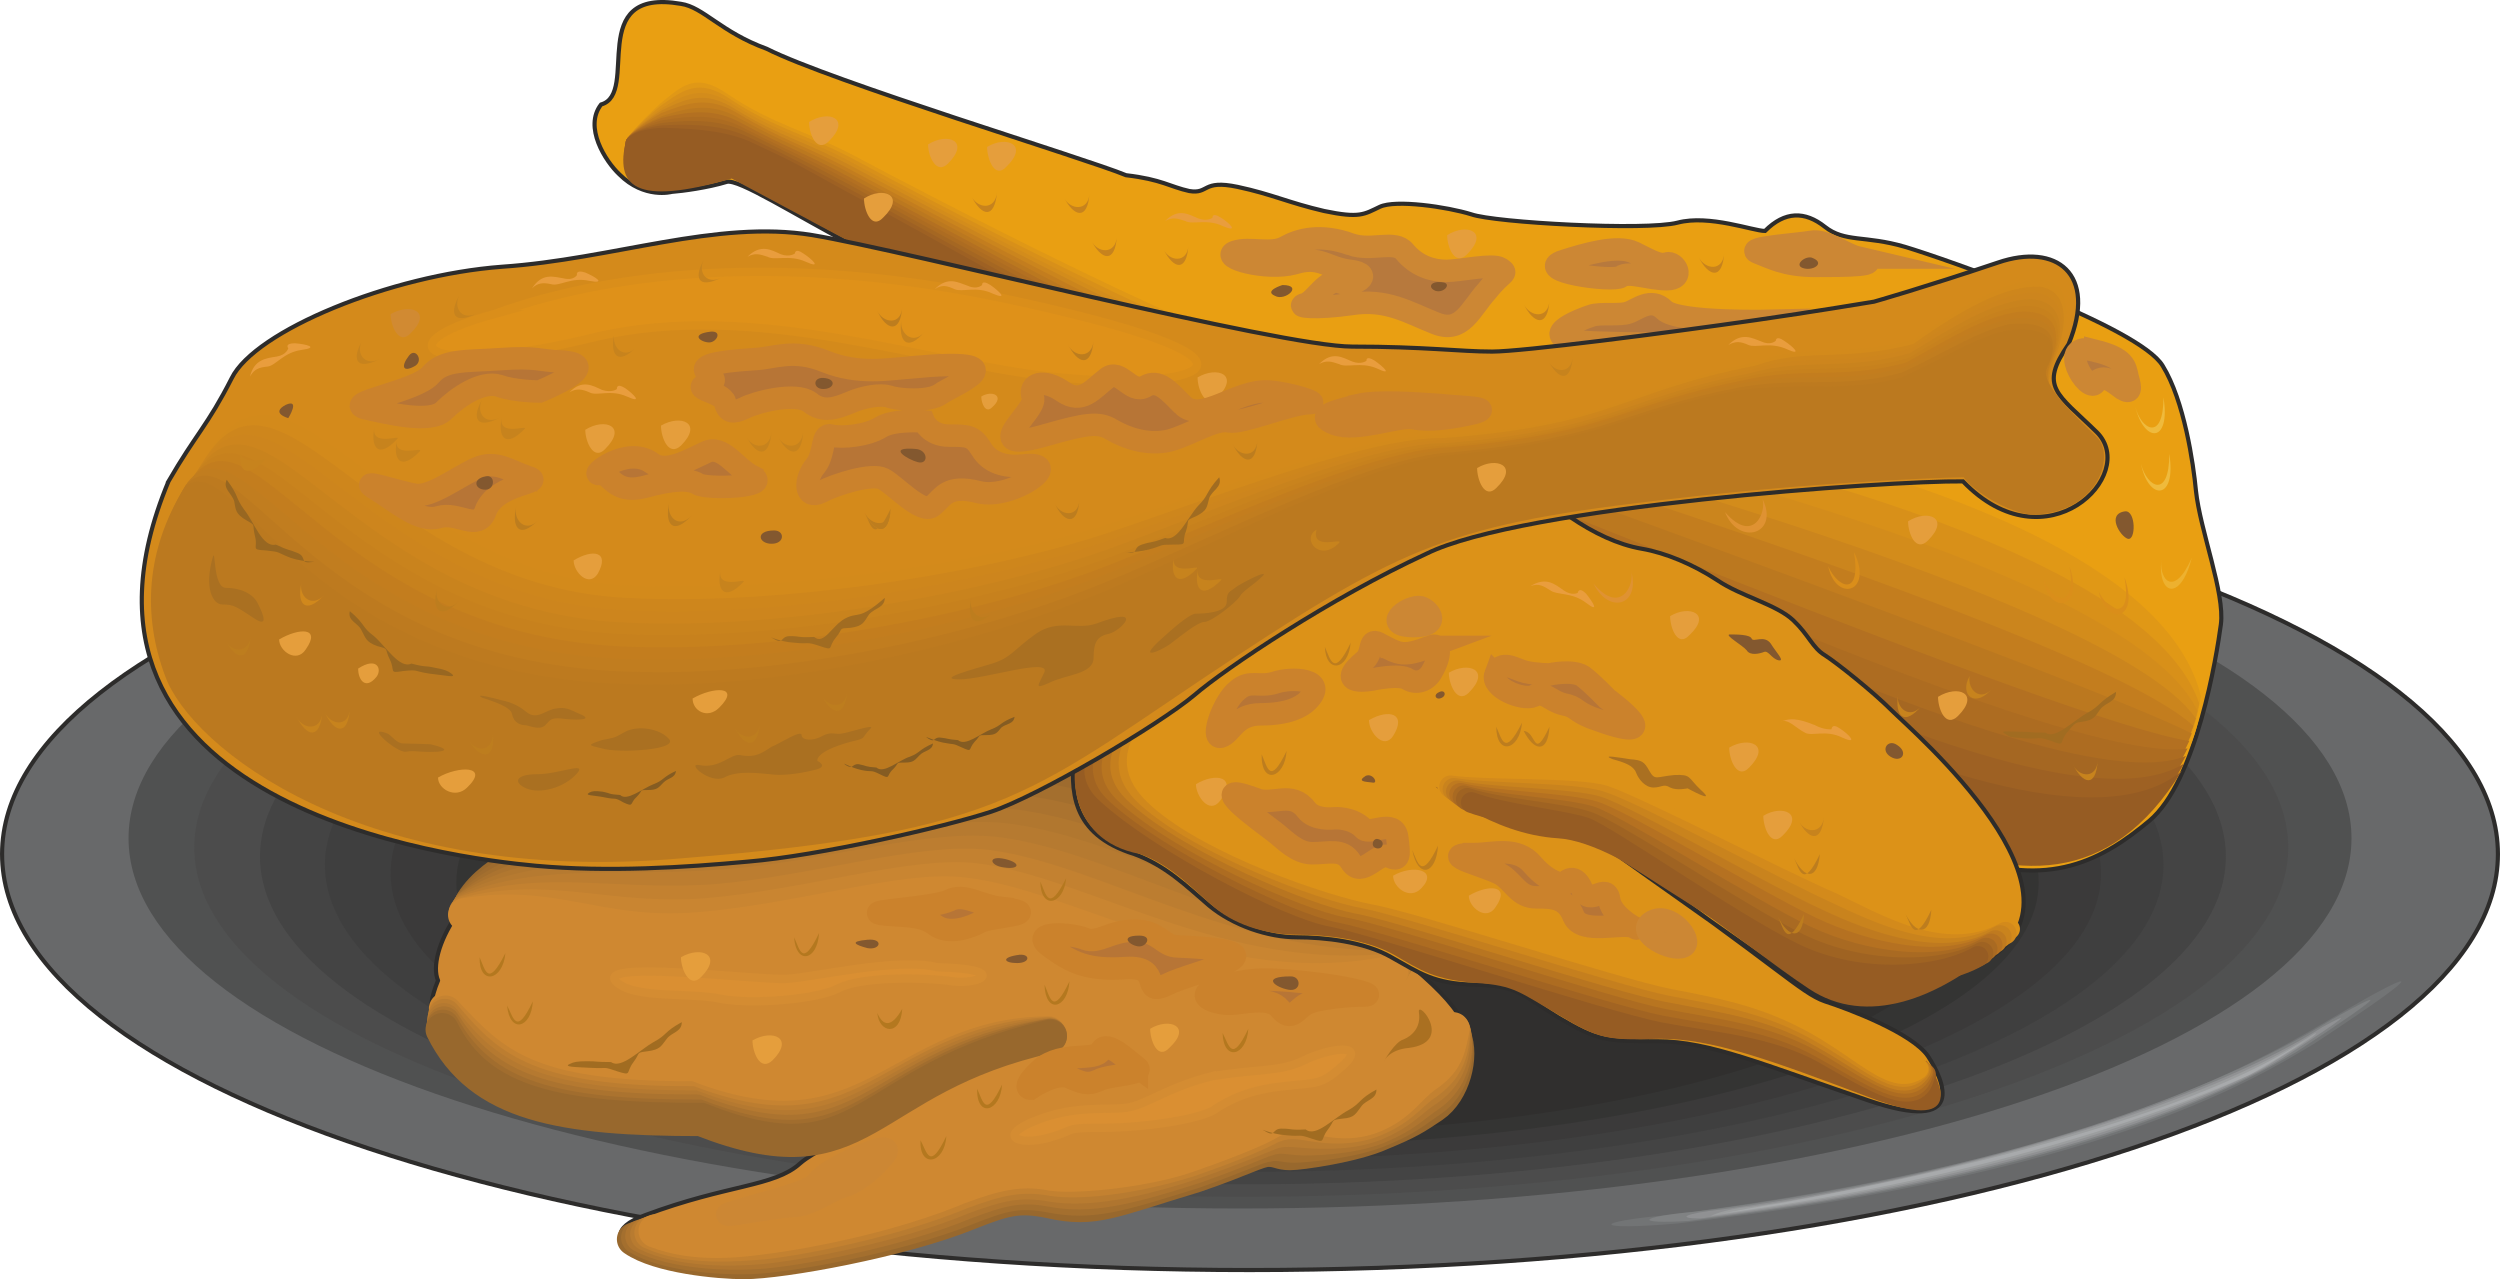 <svg xmlns="http://www.w3.org/2000/svg" width="288.48" height="147.61" viewBox="0 0 216.36 110.708"><path d="M297.638 476.24c59.616 0 108-16.127 108-36 0-19.8-48.384-35.927-108-35.927s-108 16.128-108 35.928c0 19.872 48.384 36 108 36z" style="fill:#68696a;stroke:#2d2c2b;stroke-width:.36;stroke-miterlimit:10.433" transform="translate(-189.458 -366.325)"/><path d="M200.582 438.873c0-17.712 43.056-31.968 96.192-31.968 53.064 0 96.192 14.256 96.192 31.968s-43.128 32.04-96.192 32.04c-53.136 0-96.192-14.328-96.192-32.04z" style="fill:#505151" transform="translate(-189.458 -366.325)"/><path d="M296.918 409.497c49.968 0 90.576 13.464 90.576 30.168s-40.608 30.24-90.576 30.24c-50.04 0-90.648-13.536-90.648-30.24s40.608-30.168 90.648-30.168z" style="fill:#4c4c4c" transform="translate(-189.458 -366.325)"/><path d="M297.062 412.16c46.944 0 85.032 12.6 85.032 28.297 0 15.624-38.088 28.368-85.032 28.368-47.016 0-85.104-12.744-85.104-28.368 0-15.696 38.088-28.296 85.104-28.296z" style="fill:#444" transform="translate(-189.458 -366.325)"/><path d="M297.206 414.753c43.848 0 79.488 11.808 79.488 26.424 0 14.688-35.64 26.568-79.488 26.568-43.92 0-79.632-11.88-79.632-26.568 0-14.616 35.712-26.424 79.632-26.424z" style="fill:#3f3f3f" transform="translate(-189.458 -366.325)"/><path d="M297.278 417.345c40.824 0 74.016 10.944 74.016 24.552 0 13.68-33.192 24.768-74.016 24.768-40.896 0-74.016-11.088-74.016-24.768 0-13.608 33.12-24.552 74.016-24.552z" style="fill:#3b3a3a" transform="translate(-189.458 -366.325)"/><path d="M297.422 419.937c37.8 0 68.472 10.152 68.472 22.752s-30.672 22.824-68.472 22.824-68.472-10.224-68.472-22.824c0-12.6 30.672-22.752 68.472-22.752z" style="fill:#343433" transform="translate(-189.458 -366.325)"/><path d="M234.566 443.48c0-11.591 28.152-21.023 63-21.023 34.704 0 62.928 9.432 62.928 21.024s-28.224 20.952-62.928 20.952c-34.848 0-63-9.36-63-20.952z" style="fill:#302f2e" transform="translate(-189.458 -366.325)"/><path d="M241.478 375.369c3.384-.936-1.44-10.152 6.912-8.712 1.944.288 3.456 2.448 7.416 3.888 5.544 2.808 27.648 9.504 31.104 10.944 3.096.36 3.816 1.008 5.472 1.368 1.728.288 1.08-1.008 4.176-.36 3.024.648 4.392 1.368 7.488 2.088 3.096.648 3.456.288 4.824-.36 1.368-.648 5.832 0 7.92.648 2.016.72 15.12 1.44 17.856.72 2.736-.72 6.552.72 7.56.72 1.728-1.728 3.456-1.728 5.184-.36 1.728 1.368 3.456.72 6.912 1.728 3.384 1.008 20.304 6.912 22.32 10.296 1.872 3.024 2.664 8.496 2.88 10.8.36 3.456 2.52 8.856 2.16 11.592-.36 2.664-2.088 13.536-6.192 16.992-3.888 3.24-8.712 6.12-16.704 2.88-8.496-3.456-90.216-49.968-95.256-52.56-5.328-2.808-10.152-5.904-11.16-5.616-1.656.504-3.816.792-4.752.864 0 0-2.376.648-4.536-1.512-1.224-1.152-3.096-4.104-1.584-6.048z" style="fill:#e99f12;stroke:#2d2c2b;stroke-width:.36;stroke-miterlimit:10.433" transform="translate(-189.458 -366.325)"/><path d="M306.35 387.465c1.8.648 3.816-.432 4.68.648 1.008 1.224 2.376 1.656 3.6 1.656 1.152 0 4.032-.648 4.68-.216.72.504.216.216-1.152 1.944-1.44 1.584-2.16 3.744-4.464 2.808-2.376-.936-4.248-2.16-7.344-1.656-3.024.432-4.896.216-3.96 0 .936-.288 1.872-2.376 3.096-1.872 1.08.432 3.024-.72.864-1.008-2.088-.216-2.592-1.368-4.896-.648-2.376.648-6.552-.504-5.112-1.008 1.296-.432 3.168.288 4.392-.432 1.152-.648 3.024-1.152 5.616-.216zm18.432 1.44c1.8-.576 4.68-1.44 6.12-.72 1.44.72 2.16 1.152 2.808.936.72-.216 1.656 1.368 0 1.368-1.584 0-3.312-.72-3.96-.216-.72.504-7.776-.504-4.968-1.368zm18.144 5.184s-8.28.216-9.432-.936c-1.152-1.152-2.376 0-3.096.216-.648.288-2.52 0-3.24.288-.72.216-5.688 2.088.216 2.304 5.904.216 12.528.216 15.552-1.872z" style="fill:#b7793d;stroke:#cc8734;stroke-width:1.944;stroke-miterlimit:10.433" transform="translate(-189.458 -366.325)"/><path d="M246.59 375.08c1.728-1.655 2.736-3.095 5.688-1.007 3.816 2.664 7.416 3.384 11.448 5.544 4.032 2.16 33.84 17.784 40.176 17.784 7.56.576 71.856 4.104 76.248 28.512-1.08 13.536-14.544 14.256-23.904 11.952-8.928-2.664-79.272-42.624-88.56-48.528-9.72-6.84-12.456-9.216-14.688-8.712-4.464 1.584-9.144 2.232-9.288-2.232.648-1.008 2.88-3.312 2.88-3.312z" style="fill:#e99f12" transform="translate(-189.458 -366.325)"/><path d="M379.934 426.56c-2.088 14.113-16.2 12.817-26.568 9.793-10.944-3.888-76.392-41.04-85.68-46.944-8.784-6.192-12.672-9.072-14.76-8.64-4.824 1.656-9.216 2.016-9.288-2.304.648-1.08 2.952-3.168 2.952-3.168 1.872-1.512 3.024-2.808 5.904-.792 3.816 2.592 7.056 3.24 11.088 5.4 4.032 2.16 33.912 17.928 39.96 18.072 7.776 1.008 71.136 7.488 76.392 28.584z" style="fill:#e09816" transform="translate(-189.458 -366.325)"/><path d="M379.79 427.209c-3.168 14.76-17.856 11.304-29.304 7.56-12.888-4.968-73.512-39.456-82.8-45.288-7.848-5.544-12.96-9-14.76-8.64-5.184 1.728-9.288 1.944-9.288-2.376.648-1.08 2.952-2.952 2.952-2.952 1.944-1.368 3.312-2.52 6.12-.576 3.816 2.52 6.768 3.096 10.8 5.256 3.96 2.16 33.984 18.072 39.744 18.36 7.92 1.44 70.416 10.8 76.536 28.656z" style="fill:#d89019" transform="translate(-189.458 -366.325)"/><path d="M379.646 427.857c-4.176 15.336-19.584 9.792-32.04 5.4-14.832-6.048-70.632-37.872-79.92-43.776-6.84-4.824-13.104-8.856-14.76-8.496-5.544 1.8-9.36 1.728-9.288-2.52.648-1.08 3.024-2.736 3.024-2.736 2.016-1.224 3.528-2.16 6.264-.36 3.888 2.448 6.48 2.952 10.44 5.112 4.032 2.16 34.2 18.288 39.6 18.648 8.136 1.8 69.696 14.184 76.68 28.728z" style="fill:#d38c1b" transform="translate(-189.458 -366.325)"/><path d="M379.502 428.505c-5.256 15.912-21.312 8.352-34.704 3.24-16.848-7.2-67.824-36.36-77.112-42.192-5.904-4.248-13.32-8.784-14.76-8.496-5.904 1.872-9.504 1.584-9.288-2.592.648-1.08 3.096-2.592 3.096-2.592 2.088-1.008 3.744-1.8 6.408-.072 3.888 2.376 6.12 2.808 10.152 4.968 4.032 2.16 34.272 18.36 39.312 18.936 8.352 2.232 69.048 17.496 76.896 28.8z" style="fill:#cb851d" transform="translate(-189.458 -366.325)"/><path d="M379.286 429.153c-6.264 16.56-22.968 6.84-37.368 1.08-18.864-8.424-64.944-34.776-74.232-40.68-4.968-3.528-13.608-8.64-14.832-8.352-6.264 1.872-9.576 1.44-9.216-2.736.648-1.08 3.096-2.376 3.096-2.376 2.232-.864 4.032-1.512 6.624.072 3.96 2.376 5.76 2.736 9.792 4.896 4.032 2.16 34.416 18.504 39.168 19.224 8.568 2.664 68.256 20.808 76.968 28.872z" style="fill:#c37d1e" transform="translate(-189.458 -366.325)"/><path d="M379.142 429.8c-7.344 17.137-24.696 5.4-40.104-1.151-20.808-9.36-62.064-33.192-71.352-39.096-4.032-2.88-13.752-8.496-14.832-8.28-6.624 2.016-9.648 1.296-9.216-2.808.648-1.08 3.096-2.088 3.096-2.088 2.376-.792 4.32-1.224 6.768.216 4.032 2.232 5.544 2.592 9.576 4.752 4.032 2.16 34.488 18.72 38.88 19.512 8.784 3.024 67.608 24.12 77.184 28.944z" style="fill:#bb781f" transform="translate(-189.458 -366.325)"/><path d="M378.926 430.449c-8.28 17.712-26.352 3.888-42.768-3.312-22.752-10.584-59.184-31.608-68.472-37.512-3.096-2.232-14.04-8.424-14.832-8.28-7.056 2.16-9.792 1.224-9.216-2.88.648-1.08 3.096-1.944 3.096-1.944 2.448-.576 4.608-.864 6.984.504 4.032 2.16 5.184 2.448 9.216 4.608 4.032 2.16 34.632 18.864 38.736 19.8 8.928 3.456 66.888 27.504 77.256 29.016z" style="fill:#b37021" transform="translate(-189.458 -366.325)"/><path d="M378.782 431.097c-9.36 18.36-28.08 2.448-45.504-5.472-24.768-11.664-56.304-30.096-65.592-36-2.16-1.584-14.256-8.28-14.904-8.136-7.344 2.16-9.792 1.008-9.144-3.024.648-1.08 3.096-1.728 3.096-1.728 2.592-.432 4.824-.576 7.2.72 4.104 2.088 4.896 2.304 8.928 4.464 4.032 2.16 34.704 18.936 38.448 20.088 9.144 3.888 66.168 30.816 77.472 29.088z" style="fill:#ad6c21" transform="translate(-189.458 -366.325)"/><path d="M378.638 431.745c-10.44 18.936-29.736.936-48.24-7.632-26.712-12.888-53.424-28.584-62.712-34.416-1.152-.936-14.4-8.208-14.832-8.136-7.776 2.232-9.936.864-9.216-3.096.648-1.08 3.168-1.512 3.168-1.512 2.664-.288 5.112-.288 7.344.864 4.176 2.088 4.608 2.232 8.64 4.392 3.96 2.16 34.776 19.08 38.304 20.376 9.288 4.248 65.376 34.2 77.544 29.16z" style="fill:#a56722" transform="translate(-189.458 -366.325)"/><path d="M378.494 432.393c-11.448 19.584-31.464-.504-50.904-9.864-28.728-13.968-50.616-26.928-59.904-32.832-.216-.216-14.688-8.064-14.904-7.992-8.064 2.304-10.008.72-9.144-3.24.648-1.08 3.168-1.296 3.168-1.296 2.808-.144 5.4 0 7.56 1.08 4.176 2.016 4.248 2.088 8.28 4.248 4.032 2.16 34.92 19.296 38.088 20.664 9.576 4.68 64.728 37.512 77.76 29.232z" style="fill:#9e6123" transform="translate(-189.458 -366.325)"/><path d="M246.878 377.385c2.88.072 5.616.288 7.704 1.296 4.176 1.944 3.96 1.944 7.92 4.104 4.104 2.16 35.064 19.44 37.944 20.952 9.72 5.04 63.936 40.896 77.832 29.304-12.456 20.232-33.12-2.016-53.568-12.024-30.6-15.048-47.736-25.344-57.024-31.32.792.504-14.904-7.92-14.904-7.92-8.496 2.448-10.08.648-9.144-3.312.72-1.08 3.24-1.08 3.24-1.08z" style="fill:#965c23" transform="translate(-189.458 -366.325)"/><path d="M333.782 471.489c37.872-4.824 51.984-13.824 58.248-17.496 5.904-3.456 8.856-4.68-2.304 2.664-5.616 3.384-18.792 11.304-55.08 15.552-7.488.648-7.488-.144-.864-.72z" style="fill:#727475" transform="translate(-189.458 -366.325)"/><path d="M227.366 451.185c-1.008-2.376 2.232-8.712 8.64-11.304 7.128-2.88 35.064-6.912 38.16-6.552 3.096.36 6.192-1.728 12.744 1.008 6.48 2.736 27.792 15.84 29.16 20.664 1.368 4.824-1.008 10.296-14.832 12.024-1.296.504-.792-1.008-2.736-.36-3.096 1.152-7.488 3.384-13.32 4.464-5.544 1.08-5.832-1.368-8.928 0-3.096 1.368-15.84 5.544-22.392 5.544s-14.616-2.952-8.568-5.184c7.128-2.664 11.16-2.448 13.392-4.464 1.224-1.08 4.248-2.376 3.456-2.088 1.728-.648 2.88-1.512 2.88-1.512-6.048 3.312-5.184 2.088-7.2 2.232-3.456.288-6.696-1.944-10.8-1.728-4.248.144-13.464-.72-16.848-4.104-3.456-3.456-4.104-5.544-2.808-8.64z" style="fill:#cf8831;stroke:#2d2c2b;stroke-width:.36;stroke-miterlimit:10.433" transform="translate(-189.458 -366.325)"/><path d="M230.318 444.345c3.456-5.544 18.72-8.28 27.288-8.928 8.64-.72 17.352-3.6 24.84-2.088 9 1.872 16.056 5.184 28.512 15.12" style="fill:none;stroke:#98682d;stroke-width:2.88;stroke-linecap:round;stroke-miterlimit:10.433" transform="translate(-189.458 -366.325)"/><path d="M230.246 444.489c3.888-5.04 17.928-7.128 26.568-7.848 8.568-.648 17.352-3.528 24.552-2.16 9 1.728 16.776 5.688 29.448 14.184" style="fill:none;stroke:#9e6b2e;stroke-width:2.88;stroke-linecap:round;stroke-miterlimit:10.433" transform="translate(-189.458 -366.325)"/><path d="M230.174 444.633c4.392-4.608 17.136-5.976 25.704-6.696 8.64-.72 17.496-3.6 24.408-2.304 9.072 1.656 17.424 6.192 30.456 13.32" style="fill:none;stroke:#a46f2e;stroke-width:2.88;stroke-linecap:round;stroke-miterlimit:10.433" transform="translate(-189.458 -366.325)"/><path d="M230.102 444.777c4.896-4.176 16.272-4.896 24.912-5.544 8.64-.72 17.496-3.6 24.192-2.448 9.072 1.584 18.144 6.768 31.32 12.312" style="fill:none;stroke:#ab732f;stroke-width:2.88;stroke-linecap:round;stroke-miterlimit:10.433" transform="translate(-189.458 -366.325)"/><path d="M230.03 444.849c5.4-3.6 15.48-3.672 24.12-4.392 8.568-.648 17.568-3.6 23.976-2.52 9.144 1.512 18.792 7.272 32.328 11.448" style="fill:none;stroke:#b1772f;stroke-width:2.88;stroke-linecap:round;stroke-miterlimit:10.433" transform="translate(-189.458 -366.325)"/><path d="M229.958 444.993c5.904-3.168 14.688-2.592 23.328-3.24 8.568-.72 17.64-3.6 23.76-2.664 9.216 1.368 19.44 7.776 33.336 10.512" style="fill:none;stroke:#b67a30;stroke-width:2.88;stroke-linecap:round;stroke-miterlimit:10.433" transform="translate(-189.458 -366.325)"/><path d="M229.886 445.137c6.408-2.736 13.896-1.44 22.536-2.16 8.568-.648 17.712-3.6 23.616-2.736 9.144 1.296 20.088 8.352 34.2 9.576" style="fill:none;stroke:#bc7d30;stroke-width:2.88;stroke-linecap:round;stroke-miterlimit:10.433" transform="translate(-189.458 -366.325)"/><path d="M229.742 445.28c6.912-2.303 13.176-.36 21.744-1.007 8.568-.72 17.784-3.672 23.472-2.952 9.216 1.224 20.664 8.928 35.136 8.712" style="fill:none;stroke:#c38130;stroke-width:2.88;stroke-linecap:round;stroke-miterlimit:10.433" transform="translate(-189.458 -366.325)"/><path d="M229.742 445.425c7.344-1.872 12.24.72 20.88.072 8.64-.72 17.856-3.672 23.256-3.024 9.216 1.152 21.384 9.432 36.144 7.776" style="fill:none;stroke:#c98531;stroke-width:2.88;stroke-linecap:round;stroke-miterlimit:10.433" transform="translate(-189.458 -366.325)"/><path d="M229.67 445.497c7.848-1.296 11.52 1.872 20.088 1.224 8.568-.648 17.928-3.672 23.04-3.024 9.288 1.008 22.032 9.864 37.08 6.768" style="fill:none;stroke:#cf8831;stroke-width:2.88;stroke-linecap:round;stroke-miterlimit:10.433" transform="translate(-189.458 -366.325)"/><path d="M313.982 411.08c4.176-.36 9.288-1.367 11.376 0 2.016 1.369 4.104 2.377 6.192 2.737 2.088.36 4.464 1.368 6.552 2.736 2.016 1.368 5.112 2.088 6.552 3.456 1.368 1.296 1.656 2.376 2.736 3.024 1.008.648 4.104 3.096 5.832 4.824 1.728 1.728 18.432 16.056 7.92 21.672-9.72 5.184-13.968 3.168-15.192 2.376-2.088-1.296-16.128-11.304-16.128-11.304 13.392 9.288 15.48 11.664 17.568 12.384 2.016.648 7.56 2.736 8.928 4.752 1.368 2.088 3.456 6.768-5.184 3.816-9.072-3.096-13.752-5.112-18.216-5.112s-5.112 0-8.64-2.088c-3.384-2.088-3.384-2.664-7.2-2.808-3.528-.072-4.752-1.008-7.2-2.376-2.376-1.368-5.832-1.728-8.208-1.728-2.448 0-5.472-1.008-7.56-2.736-2.016-1.728-3.744-3.456-6.48-4.464-5.544-1.728-5.544-5.544-5.184-8.928.36-3.456 25.416-21.96 31.536-20.232z" style="fill:#dc9218;stroke:#2d2c2b;stroke-width:.36;stroke-miterlimit:10.433" transform="translate(-189.458 -366.325)"/><path d="M362.438 448.233c-5.184 4.536-11.448 6.984-16.416 3.672-5.688-3.744-15.912-12.672-21.744-13.032-5.832-.36-10.584-4.464-10.584-4.464 6.912 2.736 8.208 2.376 11.304 2.736 2.592.288 9.072 5.256 13.824 7.92 6.048 3.384 12.024 8.064 23.616 3.168z" style="fill:#965c23" transform="translate(-189.458 -366.325)"/><path d="M283.094 430.88c-1.08 1.44-1.512 8.137 5.04 9.36 2.736 1.009 4.392 2.88 6.408 4.609 2.088 1.728 4.896 2.376 7.272 2.376 2.448 0 5.832.36 8.28 1.728 2.376 1.368 3.456 2.16 7.2 2.448 3.24.216 3.672.792 7.128 2.808 3.456 2.088 4.248 2.16 8.712 2.016 4.464 0 9.288 1.728 18.216 5.112 8.136 3.096 6.192-1.224 4.824-3.24.36 5.112-4.32 1.224-6.336.504-2.088-.72-4.68-3.456-7.776-3.456s-14.472-2.736-23.4-6.192c-8.928-3.456-18.576-3.096-22.968-7.92-8.568-3.744-12.96-7.776-8.928-11.304 13.32-11.664 20.448-19.872-3.672 1.152z" style="fill:#965c23" transform="translate(-189.458 -366.325)"/><path d="M298.214 418.425c-9.144 8.28-17.64 13.032-13.896 16.416 4.608 4.248 15.912 10.512 19.656 11.232 3.816.648 24.768 7.56 29.304 8.424 4.392.864 9.792 1.008 14.112 3.456 4.248 2.376 8.568 4.968 8.712 1.368" style="fill:none;stroke:#965c23;stroke-width:1.8;stroke-linecap:round;stroke-miterlimit:10.433" transform="translate(-189.458 -366.325)"/><path d="M298.358 418.425c-9.216 8.64-17.064 13.032-13.104 16.56 4.536 4.176 15.696 10.008 19.512 10.656 3.744.72 24.192 7.416 28.656 8.28 4.464.864 9.504 1.152 13.824 3.528 4.32 2.448 8.28 5.04 8.784 1.8" style="fill:none;stroke:#a26422;stroke-width:1.8;stroke-linecap:round;stroke-miterlimit:10.433" transform="translate(-189.458 -366.325)"/><path d="M298.43 418.353c-9.216 9-16.416 13.032-12.312 16.704 4.608 4.176 15.552 9.504 19.296 10.224 3.816.72 23.688 7.2 28.152 8.064 4.464.864 9.216 1.224 13.536 3.672 4.32 2.376 7.992 5.04 8.784 2.16" style="fill:none;stroke:#ad6c21;stroke-width:1.8;stroke-linecap:round;stroke-miterlimit:10.433" transform="translate(-189.458 -366.325)"/><path d="M298.502 418.28c-9.144 9.433-15.696 13.105-11.52 16.849 4.608 4.176 15.408 9.072 19.152 9.72 3.816.648 23.184 7.056 27.648 7.92 4.464.864 8.928 1.296 13.248 3.672 4.32 2.448 7.632 5.184 8.784 2.592" style="fill:none;stroke:#b87520;stroke-width:1.8;stroke-linecap:round;stroke-miterlimit:10.433" transform="translate(-189.458 -366.325)"/><path d="M298.646 418.28c-9.144 9.793-15.12 13.105-10.728 16.92 4.608 4.177 15.192 8.569 18.936 9.289 3.816.648 22.608 6.912 27.144 7.704 4.392.864 8.64 1.368 12.888 3.816 4.32 2.376 7.344 5.256 8.784 2.952" style="fill:none;stroke:#c57f1e;stroke-width:1.8;stroke-linecap:round;stroke-miterlimit:10.433" transform="translate(-189.458 -366.325)"/><path d="M298.718 418.209c-9.144 10.152-14.4 13.104-9.936 17.136 4.608 4.104 15.048 8.064 18.792 8.712 3.816.72 22.104 6.696 26.496 7.56 4.536.864 8.424 1.512 12.672 3.888 4.32 2.376 7.056 5.256 8.784 3.384" style="fill:none;stroke:#d0881c;stroke-width:1.8;stroke-linecap:round;stroke-miterlimit:10.433" transform="translate(-189.458 -366.325)"/><path d="M298.79 418.137c-9.072 10.512-13.752 13.104-9.072 17.28 4.608 4.104 14.832 7.56 18.576 8.28 3.816.648 21.528 6.48 25.992 7.344 4.536.864 8.136 1.584 12.384 3.96 4.32 2.448 6.768 5.328 8.784 3.816" style="fill:none;stroke:#dc9218;stroke-width:1.8;stroke-linecap:round;stroke-miterlimit:10.433" transform="translate(-189.458 -366.325)"/><path d="M314.702 434.193c3.096.36 11.664-.072 13.896.648 3.096 1.008 15.84 7.272 19.8 8.928 3.24 1.44 9.288 6.12 14.976 2.952" style="fill:none;stroke:#dc9218;stroke-width:1.8;stroke-linecap:round;stroke-miterlimit:10.433" transform="translate(-189.458 -366.325)"/><path d="M314.99 434.409c3.024.432 11.088.144 13.32.864 2.952 1.008 15.408 7.416 19.584 9.216 3.6 1.656 9.792 5.544 15.12 2.592" style="fill:none;stroke:#d38a1b;stroke-width:1.944;stroke-linecap:round;stroke-miterlimit:10.433" transform="translate(-189.458 -366.325)"/><path d="M315.278 434.625c2.952.504 10.512.36 12.744 1.152 2.808.864 14.904 7.416 19.296 9.432 3.96 1.872 10.296 4.968 15.264 2.16" style="fill:none;stroke:#c9831d;stroke-width:1.944;stroke-linecap:round;stroke-miterlimit:10.433" transform="translate(-189.458 -366.325)"/><path d="M315.566 434.84c2.952.649 9.936.649 12.168 1.369 2.664.864 14.4 7.632 19.008 9.72 4.392 2.088 10.872 4.392 15.408 1.872" style="fill:none;stroke:#bf7a1f;stroke-width:1.944;stroke-linecap:round;stroke-miterlimit:10.433" transform="translate(-189.458 -366.325)"/><path d="M315.854 435.057c2.952.72 9.432.864 11.592 1.584 2.52.792 13.968 7.704 18.792 10.008 4.752 2.232 11.376 3.744 15.552 1.44" style="fill:none;stroke:#b57121;stroke-width:1.944;stroke-linecap:round;stroke-miterlimit:10.433" transform="translate(-189.458 -366.325)"/><path d="M316.142 435.273c2.808.864 8.856 1.08 11.016 1.8 2.304.792 13.464 7.848 18.504 10.296 5.184 2.448 11.88 3.24 15.696 1.08" style="fill:none;stroke:#a96a22;stroke-width:1.944;stroke-linecap:round;stroke-miterlimit:10.433" transform="translate(-189.458 -366.325)"/><path d="M316.43 435.489c2.808.936 8.352 1.296 10.368 2.016 2.304.72 13.104 7.992 18.36 10.584 5.544 2.664 12.384 2.592 15.84.72" style="fill:none;stroke:#9f6322;stroke-width:1.944;stroke-linecap:round;stroke-miterlimit:10.433" transform="translate(-189.458 -366.325)"/><path d="M316.79 435.777c2.736 1.008 7.704 1.512 9.792 2.16 2.016.72 12.528 8.136 18.072 10.872 5.904 2.88 12.888 2.088 15.984.288" style="fill:none;stroke:#965c23;stroke-width:1.8;stroke-linecap:round;stroke-miterlimit:10.433" transform="translate(-189.458 -366.325)"/><path d="M204.038 407.985c2.376-4.104 3.384-4.824 5.472-8.928 2.016-4.104 13.752-8.928 23.4-9.648 9.576-.648 18.576-4.104 26.856-2.736 8.208 1.368 40.464 9.648 46.728 9.648 6.192 0 9.36.432 12.096.432 2.592 0 14.904-1.584 22.896-2.736 4.536-.648 10.152-1.584 10.152-1.584s4.32-1.224 10.728-3.384c5.04-1.728 8.64.936 6.12 7.056-2.592 3.744-1.008 4.248 2.448 7.632 3.672 3.672-4.392 11.736-11.592 4.248-6.408-.072-38.16 2.16-46.44 6.264-8.28 3.816-17.424 9.936-20.088 12.24-3.096 2.592-13.464 8.712-17.568 10.08-4.176 1.368-14.976 3.816-21.024 4.32-5.472.504-12.168.936-18.432.36-7.056-.648-43.488-5.112-31.752-33.264z" style="fill:#d48a1b;stroke:#2d2c2b;stroke-width:.36;stroke-miterlimit:10.433" transform="translate(-189.458 -366.325)"/><path d="M228.014 453.633c4.464 3.96 6.408 7.344 20.88 7.344 15.84 5.832 18.936-5.976 31.32-5.328" style="fill:none;stroke:#cf8831;stroke-width:2.88;stroke-linecap:round;stroke-miterlimit:10.433" transform="translate(-189.458 -366.325)"/><path d="M228.014 453.92c4.176 4.465 7.056 7.417 21.096 7.417 15.624 5.904 18.072-5.544 31.104-5.616" style="fill:none;stroke:#c68331;stroke-width:2.88;stroke-linecap:round;stroke-miterlimit:10.433" transform="translate(-189.458 -366.325)"/><path d="M227.942 454.209c4.032 4.896 7.704 7.56 21.312 7.56 15.408 5.76 17.208-5.184 30.96-5.976" style="fill:none;stroke:#bc7d30;stroke-width:2.88;stroke-linecap:round;stroke-miterlimit:10.433" transform="translate(-189.458 -366.325)"/><path d="M227.87 454.569c3.888 5.256 8.424 7.56 21.6 7.56 15.192 5.76 16.344-4.752 30.816-6.264" style="fill:none;stroke:#b57930;stroke-width:2.88;stroke-linecap:round;stroke-miterlimit:10.433" transform="translate(-189.458 -366.325)"/><path d="M227.87 454.857c3.6 5.76 9 7.632 21.816 7.632 14.976 5.76 15.48-4.32 30.6-6.552" style="fill:none;stroke:#ab732f;stroke-width:2.88;stroke-linecap:round;stroke-miterlimit:10.433" transform="translate(-189.458 -366.325)"/><path d="M227.798 455.145c3.456 6.192 9.648 7.776 22.104 7.776 14.76 5.688 14.616-3.96 30.456-6.984" style="fill:none;stroke:#a16d2e;stroke-width:2.88;stroke-linecap:round;stroke-miterlimit:10.433" transform="translate(-189.458 -366.325)"/><path d="M227.726 455.433c3.24 6.552 10.296 7.776 22.392 7.776 14.472 5.688 13.752-3.528 30.24-7.2m-36.072 17.568c2.16 1.512 7.344 2.016 9.576 2.016 3.24 0 13.608-1.872 19.44-4.248 3.096-1.224 4.32-1.584 7.056-1.008 3.816.864 5.328-.072 12.528-2.232 4.032-1.368 5.472-2.232 6.336-2.232.864 0 1.008.288 1.872.288.864 0 5.544-.648 7.92-1.728 2.448-1.008 2.952-1.368 4.464-2.376 1.8-1.224 2.592-4.32 1.872-6.048" style="fill:none;stroke:#98682d;stroke-width:2.88;stroke-linecap:round;stroke-miterlimit:10.433" transform="translate(-189.458 -366.325)"/><path d="M244.646 473.433c2.448 1.512 7.344 1.8 9.648 1.728 3.312-.072 13.032-1.872 18.864-4.248 3.096-1.224 4.464-1.584 7.2-1.08 3.6.72 5.976-.072 12.456-2.088 3.888-1.368 5.544-2.232 6.336-2.304 1.008-.216 1.368.072 2.304.072.864 0 5.04-.36 7.416-1.368 2.448-1.008 2.952-1.584 4.464-2.592 1.872-1.224 2.448-3.888 2.016-5.688" style="fill:none;stroke:#a46f2e;stroke-width:2.88;stroke-linecap:round;stroke-miterlimit:10.433" transform="translate(-189.458 -366.325)"/><path d="M245.006 473.289c2.736 1.44 7.416 1.584 9.792 1.44 3.24-.144 12.384-1.872 18.216-4.32 3.096-1.152 4.68-1.584 7.416-1.08 3.312.648 6.624-.144 12.24-1.944 3.96-1.368 5.688-2.232 6.48-2.448 1.08-.36 1.656-.144 2.664-.072.864.072 4.536 0 6.984-1.008 2.376-1.008 2.952-1.8 4.464-2.808 1.8-1.296 2.376-3.456 2.088-5.256" style="fill:none;stroke:#af752f;stroke-width:2.88;stroke-linecap:round;stroke-miterlimit:10.433" transform="translate(-189.458 -366.325)"/><path d="M245.438 473.145c2.952 1.44 7.344 1.368 9.792 1.152 3.24-.288 11.736-1.872 17.568-4.32 3.096-1.152 4.896-1.584 7.704-1.08 3.024.504 7.2-.288 12.024-1.872 3.96-1.368 5.832-2.232 6.624-2.52 1.152-.504 1.944-.36 3.024-.288.864.072 4.032.36 6.408-.648 2.448-1.08 2.952-2.016 4.536-3.024 1.8-1.296 2.232-3.096 2.16-4.896" style="fill:none;stroke:#b87b30;stroke-width:2.88;stroke-linecap:round;stroke-miterlimit:10.433" transform="translate(-189.458 -366.325)"/><path d="M245.798 473c3.168 1.44 7.344 1.08 9.864.865 3.24-.36 11.088-1.872 16.992-4.32 3.096-1.152 5.112-1.656 7.848-1.152 2.808.432 7.848-.36 11.88-1.656 3.96-1.368 5.976-2.304 6.696-2.664 1.296-.72 2.304-.648 3.384-.504.864.144 3.6.72 6.048-.36 2.376-1.008 2.952-2.16 4.464-3.168 1.8-1.296 2.16-2.664 2.304-4.536" style="fill:none;stroke:#c38130;stroke-width:2.88;stroke-linecap:round;stroke-miterlimit:10.433" transform="translate(-189.458 -366.325)"/><path d="M246.158 472.857c3.456 1.368 7.344.864 9.936.504 3.24-.432 10.512-1.8 16.344-4.248 3.096-1.152 5.328-1.728 8.136-1.152 2.52.288 8.424-.432 11.664-1.584 3.96-1.368 6.048-2.304 6.84-2.736 1.368-.864 2.592-.864 3.744-.72.864.144 3.096 1.008 5.544 0 2.376-1.008 2.952-2.376 4.464-3.456 1.8-1.224 2.016-2.232 2.376-4.104" style="fill:none;stroke:#cf8831;stroke-width:2.88;stroke-linecap:round;stroke-miterlimit:10.433" transform="translate(-189.458 -366.325)"/><path d="M367.406 397.185c-1.008 2.376-1.224 3.312 1.512 6.048 2.736 2.808-.864 7.848-4.464 7.128-3.744-1.08-3.528-3.384-4.896-4.104 0 0-12.168-1.008-24.912 0-12.744 1.08-27.504 6.552-39.816 15.696-12.384 9.36-31.32 15.192-46.152 16.56-27.864 2.376-41.976-10.008-43.992-14.472-2.088-4.392-.72-11.952 2.016-17.136 7.632-16.128 16.344 7.704 36.504 8.928 13.392.864 31.392-1.584 41.976-4.824 8.352-2.448 22.68-7.488 28.8-7.2 15.192-1.008 15.84-4.104 27.936-6.552 4.104-1.656 6.84-.288 13.392-2.016 4.464-3.384 8.496-5.544 11.592-5.184 2.448.72 1.584 4.752.504 7.128z" style="fill:#d48a1b" transform="translate(-189.458 -366.325)"/><path d="M243.422 416.985c13.392.72 31.176-1.872 41.832-5.256 8.352-2.592 22.608-7.992 28.944-7.704 14.976-1.008 15.624-4.032 27.432-6.408 4.32-1.656 7.2-.288 13.536-1.944 4.392-3.168 8.28-5.328 11.304-5.112 2.664.576 1.944 4.32.936 6.696-1.08 2.448-.792 3.528 1.8 6.12 2.664 2.664-1.512 6.408-4.608 7.056-1.8-.36-3.528-3.312-5.04-4.032 0 0-12.024-.864-24.768.216-13.248 1.08-27.144 6.192-39.744 15.48-13.032 9.576-30.024 15.12-46.368 16.632-27.792 2.448-41.976-9.936-44.064-14.616-2.088-4.464-.792-11.808 2.016-16.992 7.272-14.832 15.624 8.712 36.792 9.864z" style="fill:#d38a1b" transform="translate(-189.458 -366.325)"/><path d="M243.638 418.065c13.392.72 30.96-2.088 41.688-5.616 8.28-2.736 22.608-8.352 28.944-8.208 14.832-1.08 15.552-4.032 27.072-6.264 4.464-1.584 7.488-.288 13.68-1.872 4.248-3.024 7.992-5.112 11.016-4.968 2.736.432 2.232 3.816 1.224 6.264-1.08 2.448-.36 3.744 2.088 6.12 2.592 2.448-1.584 6.408-4.68 6.912-1.872-.36-3.528-3.096-5.112-3.888 0 0-11.88-.648-24.624.36-13.824 1.152-26.784 5.904-39.744 15.336-13.608 9.864-28.656 15.12-46.512 16.704-27.864 2.448-42.12-9.864-44.208-14.688-2.016-4.608-.864-11.736 2.016-16.992 6.84-13.32 14.976 9.72 37.152 10.8z" style="fill:#ce861c" transform="translate(-189.458 -366.325)"/><path d="M243.782 419.145c13.464.648 30.816-2.304 41.616-6.048 8.28-2.808 22.536-8.784 29.016-8.64 14.616-1.152 15.408-3.96 26.784-6.192 4.536-1.44 7.704-.144 13.68-1.8 4.176-2.736 7.704-4.824 10.728-4.824 2.88.36 2.592 3.456 1.584 5.832-1.08 2.52.144 3.96 2.448 6.192 2.448 2.232-1.728 6.336-4.824 6.768-2.016-.36-3.528-2.952-5.184-3.744 0 0-11.88-.432-24.624.576-14.328 1.152-26.28 5.544-39.672 15.12-14.184 10.08-27.288 15.12-46.728 16.848-27.792 2.376-42.12-9.936-44.208-14.904-2.016-4.68-1.08-11.592 1.944-16.92 6.48-11.952 14.328 10.8 37.44 11.736z" style="fill:#cd851d" transform="translate(-189.458 -366.325)"/><path d="M243.998 420.225c13.464.576 30.672-2.52 41.472-6.408 8.208-2.952 22.536-9.216 29.088-9.144 14.472-1.152 15.264-3.888 26.352-6.048 4.752-1.368 8.064-.144 13.824-1.728 4.104-2.52 7.488-4.608 10.44-4.68 3.024.144 2.952 2.952 1.872 5.4-1.008 2.448.648 4.104 2.808 6.12 2.376 2.16-1.8 6.336-4.896 6.696-2.088-.36-3.528-2.736-5.328-3.672 0 0-11.736-.216-24.48.792-14.832 1.224-25.92 5.328-39.6 14.904-14.832 10.44-25.992 15.192-46.944 16.992-27.792 2.376-42.192-9.864-44.352-15.048-2.016-4.752-1.152-11.448 1.944-16.776 6.192-10.584 13.752 11.808 37.8 12.6z" style="fill:#c9831d" transform="translate(-189.458 -366.325)"/><path d="M244.214 421.233c13.464.504 30.456-2.664 41.328-6.696 8.208-3.096 22.464-9.648 29.16-9.648 14.328-1.224 15.192-3.816 25.992-5.976 4.896-1.224 8.28-.072 13.896-1.584 3.96-2.376 7.272-4.32 10.152-4.536 3.24 0 3.24 2.52 2.232 4.896-1.08 2.52 1.08 4.32 3.096 6.12 2.232 2.016-1.872 6.408-5.04 6.624-2.16-.36-3.456-2.592-5.328-3.528 0 0-11.664 0-24.48 1.008-15.336 1.224-25.416 4.968-39.456 14.688-15.408 10.656-24.696 15.192-47.16 17.064-27.864 2.448-42.336-9.792-44.424-15.192-2.016-4.752-1.296-11.304 1.872-16.704 5.832-9.144 13.104 12.888 38.16 13.464z" style="fill:#c7811d" transform="translate(-189.458 -366.325)"/><path d="M244.43 422.313c13.536.432 30.312-2.88 41.112-7.128 8.208-3.168 22.536-10.008 29.304-10.152 14.112-1.224 15.048-3.744 25.632-5.832 5.04-1.152 8.568 0 13.968-1.512 3.888-2.16 6.984-4.104 9.864-4.392 3.312-.144 3.6 2.088 2.592 4.464-1.08 2.52 1.512 4.536 3.384 6.192 2.16 1.8-1.944 6.264-5.112 6.408-2.232-.288-3.528-2.376-5.472-3.384 0 0-11.52.216-24.336 1.224-15.912 1.296-25.056 4.68-39.456 14.544-15.984 10.872-23.328 15.12-47.304 17.136-27.864 2.448-42.408-9.792-44.496-15.336-2.016-4.896-1.44-11.232 1.8-16.632 5.544-7.776 12.456 13.824 38.52 14.4z" style="fill:#c37d1e" transform="translate(-189.458 -366.325)"/><path d="M244.574 423.393c13.536.36 30.168-3.168 41.04-7.56 8.136-3.24 22.464-10.368 29.376-10.584 13.896-1.296 14.904-3.744 25.2-5.76 5.184-1.008 8.856.072 14.04-1.368 3.816-1.944 6.768-3.816 9.576-4.248 3.528-.288 4.032 1.584 2.952 4.032-1.08 2.52 2.016 4.608 3.744 6.12 2.016 1.728-2.088 6.336-5.256 6.336-2.304-.288-3.456-2.232-5.544-3.24 0 0-11.448.36-24.192 1.44-16.488 1.296-24.696 4.32-39.456 14.328-16.56 11.16-21.96 15.12-47.52 17.208-27.792 2.448-42.48-9.792-44.568-15.408-2.016-5.04-1.512-11.16 1.728-16.632 5.184-6.336 11.88 14.904 38.88 15.336z" style="fill:#c17d1f" transform="translate(-189.458 -366.325)"/><path d="M244.79 424.473c13.536.36 29.952-3.384 40.896-7.992 8.136-3.312 22.464-10.728 29.448-11.016 13.752-1.296 14.76-3.672 24.84-5.616 5.328-.936 9.144.144 14.112-1.296 3.744-1.728 6.552-3.6 9.288-4.176 3.672-.36 4.32 1.224 3.312 3.6-1.152 2.592 2.448 4.896 4.032 6.192 1.944 1.512-2.16 6.192-5.328 6.192-2.376-.288-3.456-2.016-5.616-3.096 0 0-11.376.576-24.192 1.584-16.92 1.368-24.192 4.104-39.312 14.184-17.208 11.448-20.664 15.12-47.736 17.352-27.864 2.376-42.552-9.792-44.712-15.624-1.944-5.112-1.584-11.016 1.728-16.488 4.824-5.04 11.232 15.84 39.24 16.2z" style="fill:#bd7a1f" transform="translate(-189.458 -366.325)"/><path d="M245.006 425.553c13.608.288 29.808-3.672 40.752-8.352 8.064-3.456 22.464-11.16 29.52-11.52 13.608-1.368 14.616-3.6 24.408-5.544 5.544-.792 9.504.216 14.328-1.152 3.6-1.584 6.192-3.384 9-4.032 3.744-.504 4.824.864 3.6 3.168-.792 1.368 3.024 4.752 4.392 6.12 1.512 1.656-.072 6.624-5.832 6.624-2.52-.36-5.328-2.448-5.76-3.24 0 0-10.224.216-23.328 1.656-20.16 2.232-24.192 3.672-39.6 13.824-17.856 11.736-19.368 15.192-47.952 17.496-27.864 2.448-42.624-9.72-44.784-15.768-1.944-5.184-1.728-10.872 1.728-16.416 4.464-3.6 10.512 16.92 39.528 17.136z" style="fill:#bb791f" transform="translate(-189.458 -366.325)"/><path d="M335.582 471.993c-4.752.288-4.392-.36.504-.792 29.88-3.816 47.376-11.808 55.152-16.632 4.248-2.376 5.688-2.952-2.952 2.736-4.464 2.664-18.504 10.584-52.704 14.688z" style="fill:#808283" transform="translate(-189.458 -366.325)"/><path d="M336.59 471.777c-2.088 0-1.368-.432 1.944-.792 21.744-2.88 42.696-9.864 51.912-15.768 2.52-1.368 2.592-1.224-3.528 2.736-3.312 2.016-18.216 9.864-50.328 13.824z" style="fill:#909193" transform="translate(-189.458 -366.325)"/><path d="M337.526 471.56c.576-.287 1.728-.647 3.384-.791 13.68-1.944 38.016-7.992 48.816-14.976.72-.288-.576.648-4.248 2.88-2.232 1.224-17.928 9.072-47.952 12.888z" style="fill:#9c9e9f" transform="translate(-189.458 -366.325)"/><path d="M388.934 456.369c-.936.72-3.672 2.376-4.752 2.952-1.152.504-17.712 8.28-45.648 12.024 3.24-.648 4.824-.864 4.824-.864 5.616-1.008 33.264-6.048 45.576-14.112z" style="fill:#a8aaac" transform="translate(-189.458 -366.325)"/><path d="M232.19 393.513c5.544-2.016 21.024-6.552 45.792-1.008 24.696 5.472 14.112 7.56 3.096 6.48-11.016-1.008-26.136-6.84-40.248-3.456-14.112 3.456-18.576.72-8.64-2.016z" style="fill:#df9119;stroke:#da8e1a;stroke-width:.72;stroke-miterlimit:10.433" transform="translate(-189.458 -366.325)"/><path d="M222.326 397.4c-1.44.72-2.16-.72-1.44-1.727-1.008 1.656-.72 2.808 1.44 1.728zm10.44 5.04c-1.512.793-2.16-.647-1.512-1.655-1.008 1.656-.648 2.808 1.512 1.656zm11.808-6.12c-1.08 1.225-2.232.073-1.944-1.151-.432 1.872.288 2.88 1.944 1.152zm-20.736 7.993c.432-.432-2.448.792-1.944-1.152-.432 1.872.288 2.952 1.944 1.152z" style="fill:#c7831d" transform="translate(-189.458 -366.325)"/><path d="M236.078 411.297c-1.08 1.224-2.232.072-1.944-1.152-.432 1.872.288 2.88 1.944 1.152zm13.248-.36c-1.152 1.224-2.232.072-1.944-1.152-.432 1.872.288 2.952 1.944 1.152z" style="fill:#bd7d1e" transform="translate(-189.458 -366.325)"/><path d="M256.238 403.665c-.144 1.656-1.728 1.512-2.232.36.864 1.728 2.016 2.088 2.232-.36z" style="fill:#c7831d" transform="translate(-189.458 -366.325)"/><path d="M266.534 410.36c-.072 1.657-1.656 1.513-2.232.36.864 1.729 2.088 2.089 2.232-.36zm16.344-.791c-.072 1.584-1.656 1.44-2.16.288.792 1.728 2.016 2.088 2.16-.288zm1.224-13.752c-.144 1.584-1.728 1.44-2.232.288.864 1.728 2.016 2.088 2.232-.288zm14.184 8.568c-.072 1.656-1.656 1.44-2.16.36.864 1.728 2.016 2.016 2.16-.36z" style="fill:#bd7d1e" transform="translate(-189.458 -366.325)"/><path d="M230.75 393.44c-1.44.72-2.16-.647-1.44-1.727-1.008 1.656-.72 2.808 1.44 1.728zm21.168-3.095c-1.44.72-2.16-.648-1.44-1.728-1.008 1.656-.72 2.808 1.44 1.728zm17.568 4.68c-1.008 1.224-2.232.144-2.016-1.08-.288 1.944.504 2.88 2.016 1.08zm-43.704 10.368c.432-.504-2.448.72-1.944-1.152-.432 1.872.288 2.88 1.944 1.152zm9.072-1.944c.432-.432-2.448.792-1.944-1.152-.432 1.872.288 2.88 1.944 1.152zm18.936 13.248c.432-.432-2.448.792-1.944-1.152-.432 1.872.288 2.88 1.944 1.152zm-41.472-10.512c.432-.432-2.448.792-1.944-1.152-.432 1.872.288 2.88 1.944 1.152zm82.8 10.368c.432-.432-2.448.792-1.944-1.152-.432 1.872.216 2.88 1.944 1.152z" style="fill:#c7831d" transform="translate(-189.458 -366.325)"/><path d="M293.03 415.545c.432-.432-2.448.792-1.944-1.152-.432 1.872.288 2.88 1.944 1.152z" style="fill:#c7831d" transform="translate(-189.458 -366.325)"/><path d="M267.542 392.865c-.072 1.656-1.656 1.44-2.16.36.792 1.728 2.016 2.016 2.16-.36zm-4.752 33.264c-.144 1.656-1.728 1.44-2.232.36.864 1.728 2.016 2.016 2.232-.36zm-7.56 2.736c-.144 1.656-1.728 1.44-2.232.36.864 1.728 2.016 2.088 2.232-.36zm-44.064-7.56c-.144 1.656-1.728 1.512-2.232.36.864 1.728 2.016 2.088 2.232-.36zm20.952 8.568c-.072 1.656-1.656 1.512-2.16.36.864 1.728 2.376 2.088 2.16-.36zm-2.952-11.52c-1.08 1.152-2.232 0-1.872-1.152-.504 1.872.216 2.88 1.872 1.152zm46.296.864c-1.08 1.224-2.232.072-1.944-1.152-.432 1.872.288 2.88 1.944 1.152z" style="fill:#bd7d1e" transform="translate(-189.458 -366.325)"/><path d="M258.974 403.665c-.144 1.656-1.728 1.512-2.232.36.864 1.728 2.088 2.088 2.232-.36zM217.358 428c-.144 1.657-1.728 1.44-2.232.36.864 1.729 2.016 2.017 2.232-.36zm2.376-.36c-.072 1.657-1.656 1.44-2.16.36.792 1.729 2.016 2.089 2.16-.36z" style="fill:#c7831d" transform="translate(-189.458 -366.325)"/><path d="M217.502 417.849c-1.152 1.152-2.232 0-1.944-1.152-.432 1.872.288 2.88 1.944 1.152z" style="fill:#d0881c" transform="translate(-189.458 -366.325)"/><path d="M225.062 423.753c1.368.36 1.08.144 2.016.36.864.144 1.152.288 1.44.504.576.432-.576.144-1.944 0-1.368-.216-.864-.36-2.232-.216-1.296.216-.648 0-1.152-1.008-.504-1.008 0-.864-1.08-1.152-1.008-.36-1.008-.72-1.368-1.368-.288-.648-1.224-.792-1.008-1.656 1.368 1.152 1.008 1.368 2.088 2.16 1.008.864 2.232 2.88 3.24 2.376zm-11.736-10.296c1.224.576 1.008.36 1.872.72.864.36.144.936 1.224.792.792-.072-.504.072-1.8-.36-1.296-.504-.792-.504-2.16-.648-1.368-.072-.648-.144-.936-1.224-.288-1.152.144-.864-.72-1.368-1.008-.576-.936-.936-1.08-1.656-.216-.72-1.008-1.08-.648-1.872 1.08 1.44.72 1.512 1.512 2.592.864 1.08 1.584 3.312 2.736 3.024z" style="fill:#986721" transform="translate(-189.458 -366.325)"/><path d="M259.91 421.449c-1.44.072-1.152-.072-2.088-.072-.864 0-.504.792-1.44.216-.648-.36.432.288 1.872.36 1.368.144.864-.144 2.16.288 1.296.432.648.144 1.368-.72.72-.864.144-.792 1.296-.864 1.08-.144 1.152-.504 1.584-1.152.504-.576 1.368-.576 1.368-1.44-2.304 2.016-2.232 1.152-3.456 1.8-1.152.648-1.8 2.304-2.664 1.584zm30.384-8.569c-1.368.505-1.152.289-2.016.577-.864.288-.216.864-1.296.648-.792-.072.504.144 1.872-.216s.792-.432 2.16-.432.648-.072 1.08-1.152c.36-1.08-.144-.864.864-1.296 1.008-.504.936-.792 1.152-1.584.288-.72 1.152-.936.864-1.8-1.224 1.368-.864 1.512-1.8 2.448-.936 1.008-1.8 3.168-2.88 2.808z" style="fill:#a16c21" transform="translate(-189.458 -366.325)"/><path d="M243.134 435.129c-1.08-.072-.792-.144-1.512-.288-.648-.072-.864-.072-1.152.072-.504.288.36.216 1.368.432s.72-.072 1.584.432c.936.432.504.072 1.152-.504.576-.576.144-.576.936-.576.864 0 .936-.216 1.368-.648.432-.432 1.008-.36 1.08-1.008-1.224.576-1.008.792-1.944 1.152-.936.36-2.304 1.512-2.88.936z" style="fill:#855c22" transform="translate(-189.458 -366.325)"/><path d="M235.502 391.28c.864-1.367 1.872-1.007 2.736-.863.864.216 1.152-.288 1.152-.288s-.144-.504.72-.216c.864.36 1.872 1.008.36.72-1.584-.36-2.592.504-3.312.288-.648-.144-1.152-.144-1.656.36zm34.848.073c1.152-1.152 2.016-.576 2.88-.288.792.36 1.224-.072 1.224-.072s-.072-.504.72 0c.72.504 1.656 1.368.144.72-1.368-.648-2.592-.072-3.24-.36-.648-.288-1.08-.432-1.728 0zm-16.2-2.808c1.152-1.152 2.088-.576 2.88-.216.792.288 1.224-.072 1.224-.072s0-.504.72 0c.792.504 1.656 1.368.216.72-1.44-.648-2.664-.072-3.312-.432-.648-.216-1.08-.36-1.728 0zm-43.056 10.368c.36-1.512 1.44-1.584 2.304-1.728.864-.144 1.008-.72 1.008-.72s-.36-.432.576-.432c.936.072 2.16.36.576.576-1.584.216-2.232 1.368-2.952 1.44-.72.072-1.152.216-1.512.864zm27.648 1.367c1.08-1.151 2.016-.575 2.808-.215.864.288 1.296-.072 1.296-.072s-.072-.576.72-.072c.72.504 1.584 1.368.144.72-1.44-.648-2.592 0-3.24-.36-.648-.288-1.152-.36-1.728 0zm64.872-2.447c1.152-1.152 2.016-.576 2.88-.216.792.288 1.224-.072 1.224-.072s-.072-.504.72 0c.72.504 1.656 1.368.144.648-1.368-.576-2.592 0-3.24-.36-.648-.216-1.08-.36-1.728 0z" style="fill:#e99d3d" transform="translate(-189.458 -366.325)"/><path d="M270.566 450.033c-3.384-.864-10.584.864-13.032 1.008-2.376.144-17.208-1.728-14.616.36 1.584 1.368 6.336.792 8.928 1.368 2.592.504 8.352.072 10.224-.936 1.944-1.008 7.488-.936 9.864-.576 2.448.288 4.824-1.08-1.368-1.224zm23.76 9.432c4.032-.648 5.904-.36 7.992-1.368 2.016-1.008 5.472-1.584 3.456.36-2.088 1.872-2.232 1.512-5.184 1.872-2.952.288-4.752 1.152-6.12 2.088-1.368.792-5.976 1.512-9.576 1.512-3.6 0-2.088.144-4.68.864-2.592.72-4.68-.144-.864-1.584 3.24-1.224 5.832-.792 7.56-1.008 1.728-.216 3.456-1.728 7.416-2.736z" style="fill:#da8f32;stroke:#d48c32;stroke-width:.72;stroke-linecap:round;stroke-miterlimit:10.433" transform="translate(-189.458 -366.325)"/><path d="M361.934 425.84c-1.008 1.297-2.232.217-2.016-1.007-.936 1.656.504 2.88 2.016 1.008z" style="fill:#c7831d" transform="translate(-189.458 -366.325)"/><path d="M290.294 385.449c1.152-1.152 2.016-.576 2.88-.216.792.288 1.224-.072 1.224-.072s-.072-.504.72 0c.72.432 1.656 1.368.144.72-1.368-.648-2.592-.072-3.24-.432-.648-.216-1.08-.36-1.728 0zm48.744 10.728c1.152-1.152 2.088-.576 2.88-.288.792.36 1.224-.072 1.224-.072s0-.504.72 0c.792.504 1.656 1.368.216.72-1.44-.648-2.664-.072-3.312-.36-.648-.288-1.08-.36-1.728 0zm-17.136 20.88c1.368-.864 2.16-.144 2.88.36.72.504 1.224.216 1.224.216s.072-.576.72.072c.576.72 1.224 1.728 0 .792-1.224-.936-2.52-.648-3.096-1.08-.576-.36-1.008-.648-1.728-.36z" style="fill:#e99d3d" transform="translate(-189.458 -366.325)"/><path d="M349.91 414.105c.648 3.888-1.368 3.168-2.232 1.224.648 3.168 3.96 2.304 2.232-1.224zm23.4 2.16c.72 3.816-1.368 3.096-2.232 1.224.72 3.096 3.6 2.52 2.232-1.224zm-4.752-.936c.648 3.816-1.44 3.096-2.232 1.224.504 3.024 3.528 2.52 2.232-1.224z" style="fill:#da8e1a" transform="translate(-189.458 -366.325)"/><path d="M341.99 409.497c1.512 3.096-2.088 4.104-3.24 1.152 2.448 2.808 3.6 0 3.24-1.152z" style="fill:#df9232" transform="translate(-189.458 -366.325)"/><path d="M379.142 414.609c-1.584 3.6-2.952 1.8-2.592-.144-.504 3.312 1.584 4.104 2.592.144z" style="fill:#edb12f" transform="translate(-189.458 -366.325)"/><path d="M376.694 400.713c0 3.888-1.944 2.808-2.448.792.792 3.24 3.096 3.168 2.448-.792zm.504 4.896c0 3.96-1.944 2.88-2.448.864.648 3.24 3.096 3.168 2.448-.864z" style="fill:#efba3c" transform="translate(-189.458 -366.325)"/><path d="M343.574 428.793c1.08-.504 2.16 0 2.952.288.792.432 1.44.36 1.44.36s0-.576.72-.072c.792.504 1.656 1.44.216.792-1.44-.72-2.664-.072-3.24-.432-.648-.288-1.512-1.296-2.088-.936z" style="fill:#e99d3d" transform="translate(-189.458 -366.325)"/><path d="M323.558 392.289c-.072 1.656-1.656 1.512-2.232.36.864 1.728 2.088 2.088 2.232-.36zm15.12-4.104c-.072 1.656-1.656 1.512-2.232.36.864 1.728 2.088 2.088 2.232-.36zm32.328 43.92c-.072 1.656-1.656 1.512-2.16.36.864 1.728 2.016 2.088 2.16-.36zm-78.696-44.568c-.072 1.584-1.656 1.44-2.16.36.864 1.728 2.016 2.016 2.16-.36z" style="fill:#c7831d" transform="translate(-189.458 -366.325)"/><path d="M330.614 415.689c.864 3.096-1.944 3.816-3.24 1.152 2.376 2.808 3.6 0 3.24-1.152z" style="fill:#df9232" transform="translate(-189.458 -366.325)"/><path d="M325.574 397.113c-.072 1.656-1.656 1.512-2.16.36.864 1.728 2.016 2.088 2.16-.36zm-39.456-10.368c-.072 1.656-1.728 1.512-2.232.36.864 1.728 2.088 2.088 2.232-.36zm-2.376-3.672c-.072 1.584-1.728 1.44-2.232.288.864 1.728 2.088 2.088 2.232-.288zm-7.992-.144c-.144 1.656-1.728 1.44-2.232.36.864 1.728 2.016 2.088 2.232-.36z" style="fill:#c7831d" transform="translate(-189.458 -366.325)"/><path d="M266.534 410.36c-1.44 3.025-1.656 1.513-2.232.36.864 1.729 2.088 2.089 2.232-.36zm34.272 20.953c-1.44 3.024-1.656 1.44-2.16.288-.072 2.736 2.016 2.088 2.16-.288zm13.104 8.207c-1.44 3.025-1.728 1.513-2.232.36.504 2.593 2.088 2.089 2.232-.36zm-7.56-17.567c-1.44 3.024-1.728 1.512-2.232.36.072 2.304 2.016 2.088 2.232-.36zm14.832 6.912c-1.512 3.024-1.728 1.44-2.232.36 0 2.52 2.016 2.088 2.232-.36zm25.776 11.375c-1.44 3.025-1.728 1.44-2.232.36.864 1.729 2.016 2.017 2.232-.36zm9.648 4.825c-1.44 3.024-1.728 1.44-2.232.36.864 1.728 2.088 2.016 2.232-.36zm-11.016.36c-1.44 3.024-1.728 1.44-2.232.288.864 1.728 2.088 2.088 2.232-.288zm-22.032-16.2c-1.44 3.024-1.08.432-2.232.36.864 1.728 2.088 2.016 2.232-.36z" style="fill:#bd7d1e" transform="translate(-189.458 -366.325)"/><path d="M282.014 451.257c-1.44 3.024-1.656 1.44-2.16.288.072 2.592 2.016 2.088 2.16-.288zm-14.472 2.376c-.936 1.656-1.656 1.512-2.16.36.144 1.728 2.016 2.088 2.16-.36zm29.952 1.727c-1.44 3.025-1.656 1.44-2.232.36.072 2.52 2.088 2.017 2.232-.36zm-26.136 9.289c-1.44 3.024-1.656 1.44-2.232.36-.144 2.448 2.088 2.088 2.232-.36zm-11.016-17.569c-1.44 3.025-1.656 1.44-2.16.36.144 2.377 2.016 2.089 2.16-.36zm-27.144 1.729c-1.512 3.024-1.728 1.512-2.232.36-.072 2.448 2.016 2.088 2.232-.36zm42.984 11.376c-1.44 3.024-1.656 1.44-2.16.36-.072 2.592 2.016 2.016 2.16-.36zm-40.608-7.2c-1.44 3.024-1.656 1.44-2.232.36.216 2.448 2.088 2.016 2.232-.36zm46.152-10.656c-1.512 3.024-1.728 1.44-2.232.288 0 2.448 2.016 2.088 2.232-.288z" style="fill:#b4781f" transform="translate(-189.458 -366.325)"/><path d="M302.462 464.073c-1.44.072-1.152-.072-2.088-.072-.864 0-.504.792-1.44.216-.648-.36.504.288 1.872.36 1.368.144.936-.144 2.16.288 1.296.432.72.144 1.368-.72.72-.936.216-.864 1.296-1.008 1.08-.072 1.152-.432 1.656-1.08.432-.576 1.296-.576 1.296-1.44-1.584.864-1.296 1.152-2.448 1.8-1.224.648-2.808 2.376-3.672 1.656zm-60.12-5.833c-1.44 0-1.08-.071-2.088-.071-.864 0-1.152.072-1.44.216-.72.288.504.288 1.872.36 1.368.072.936-.144 2.16.288 1.368.432.72.144 1.44-.792.648-.864.144-.792 1.224-.936 1.08-.144 1.152-.432 1.656-1.08.432-.576 1.296-.576 1.296-1.44-1.584.864-1.224 1.08-2.448 1.728-1.152.648-2.808 2.376-3.672 1.728zm124.128-28.511c-1.44 0-1.152-.072-2.088-.072-.864 0-1.944-.144-1.44.144.648.432.432.288 1.872.432 1.368.072.864-.216 2.16.216 1.296.504.648.144 1.368-.72.72-.864.72-.864 1.296-.936 1.08-.144 1.152-.504 1.584-1.08.504-.648 1.368-.576 1.368-1.512-1.584.936-1.296 1.152-2.448 1.8-1.224.648-2.808 2.376-3.672 1.728z" style="fill:#a16c21" transform="translate(-189.458 -366.325)"/><path d="M347.318 437c-.144 1.585-1.728 1.44-2.232.289.864 1.728 2.016 2.088 2.232-.288z" style="fill:#c7831d" transform="translate(-189.458 -366.325)"/><path d="M240.11 403.52c1.728-1.08 3.672-.287 1.728 1.657-1.008 1.08-1.728-.648-1.728-1.656zm-1.008 11.305c1.656-1.008 3.168-.792 2.088 1.152-.792 1.224-2.088-.144-2.088-1.152z" style="fill:#e59e3c" transform="translate(-189.458 -366.325)"/><path d="M223.262 393.513c1.728-1.008 3.672-.216 1.728 1.656-1.008 1.08-1.728-.648-1.728-1.656z" style="fill:#d18a32" transform="translate(-189.458 -366.325)"/><path d="M246.662 403.16c1.728-1.007 3.672-.215 1.728 1.729-1.08 1.008-1.728-.72-1.728-1.728zm-33.048 18.505c1.728-1.008 3.672-1.08 2.304.864-.792 1.224-2.304.144-2.304-.864zm60.768-21.025c.936-.575 2.088-.071.936.937-.576.576-.936-.36-.936-.936zm-24.984 26.137c1.728-1.008 4.248-1.152 2.304.792-1.008 1.008-2.304.288-2.304-.792z" style="fill:#e59e3c" transform="translate(-189.458 -366.325)"/><path d="M305.342 413.313c.432-.504-2.448.72-1.944-1.152-1.368.792.288 2.88 1.944 1.152z" style="fill:#c7831d" transform="translate(-189.458 -366.325)"/><path d="M307.934 428.649c1.728-1.008 3.312-.576 2.088 1.368-.792 1.224-2.088-.288-2.088-1.368zm-14.976 5.544c1.656-1.008 3.672-.72 2.088 1.44-.936 1.224-2.088-.432-2.088-1.44zm17.064 7.92c1.728-1.008 3.96-.504 2.448 1.08-1.008 1.08-2.448-.072-2.448-1.08zm6.552 1.727c1.728-1.007 3.672-.935 2.304 1.009-.792 1.224-2.304 0-2.304-1.008zm-1.728-19.295c1.728-1.008 3.672-.216 1.728 1.728-1.008 1.008-1.728-.72-1.728-1.728zm27.216 12.384c1.656-1.008 3.672-.216 1.656 1.728-1.008 1.008-1.656-.72-1.656-1.728zm15.12-10.296c1.728-1.08 3.672-.288 1.728 1.656-1.08 1.08-1.728-.648-1.728-1.656z" style="fill:#e59e3c" transform="translate(-189.458 -366.325)"/><path d="M355.742 427.425c-1.008 1.224-2.232.144-2.016-1.008-.288 1.872.504 2.808 2.016 1.008z" style="fill:#c7831d" transform="translate(-189.458 -366.325)"/><path d="M248.39 449.169c1.728-1.008 3.672-.216 1.728 1.728-1.008 1.008-1.728-.72-1.728-1.728zm6.192 7.2c1.728-1.008 3.672-.216 1.728 1.728-1.08 1.008-1.728-.72-1.728-1.728zm34.416-1.009c1.656-1.007 3.672-.215 1.656 1.657-1.008 1.08-1.656-.648-1.656-1.656zm65.592-43.92c1.728-1.08 3.672-.287 1.728 1.657-1.08 1.08-1.728-.648-1.728-1.656zm-79.704-32.4c1.656-1.007 3.672-.215 1.656 1.729-1.008 1.08-1.656-.72-1.656-1.728zm18.216 19.945c1.728-1.008 3.672-.216 1.728 1.728-1.008 1.008-1.728-.648-1.728-1.728zm21.6-12.312c1.728-1.08 3.672-.288 1.728 1.656-1.08 1.08-1.728-.648-1.728-1.656zm19.296 32.976c1.656-1.008 3.672-.216 1.656 1.656-1.008 1.08-1.656-.648-1.656-1.656z" style="fill:#e59e3c" transform="translate(-189.458 -366.325)"/><path d="M265.31 432.753c-1.008-.072-.792-.144-1.512-.288-.648-.072-.432.504-1.152.072-.432-.36.36.216 1.368.432s.72-.072 1.584.36c1.008.504.504.144 1.152-.432.576-.576.144-.576 1.008-.576.792 0 .864-.216 1.296-.648.432-.432 1.08-.36 1.152-1.008-1.296.576-1.08.792-2.016 1.152-.936.288-2.232 1.512-2.88.936zm7.056-2.376c-1.008-.072-.792-.144-1.512-.216-.648-.072-.432.504-1.08.072-.504-.36.288.144 1.296.36 1.08.216.72 0 1.656.432.936.432.504.144 1.08-.504.576-.576.216-.576 1.008-.576.864 0 .936-.216 1.296-.648.432-.36 1.08-.288 1.152-.936-1.296.504-1.08.72-2.016 1.08-.936.36-2.232 1.512-2.88.936z" style="fill:#855c22" transform="translate(-189.458 -366.325)"/><path d="M220.454 424.185c1.656-1.08 2.088.072 1.584.72-.936 1.152-1.584.288-1.584-.72zm6.912 9.432c1.728-1.008 4.536-1.08 2.52.864-1.008 1.008-2.52.144-2.52-.864zm42.408-54.792c1.728-1.08 3.672-.288 1.728 1.656-1.008 1.008-1.728-.648-1.728-1.656zm69.336 52.2c1.728-1.008 3.672-.216 1.728 1.728-1.008 1.08-1.728-.648-1.728-1.728zm-79.632-54.145c1.728-1.08 3.672-.287 1.728 1.657-1.08 1.08-1.728-.648-1.728-1.656zm4.752 6.625c1.656-1.08 3.672-.288 1.656 1.656-1.008 1.08-1.656-.648-1.656-1.656zm53.064 23.328c1.656-1.008 3.672-.216 1.656 1.728-1.008 1.008-1.656-.72-1.656-1.728z" style="fill:#e59e3c" transform="translate(-189.458 -366.325)"/><path d="M350.27 388.617c-1.224-.288-2.808-1.584-4.032-1.368-1.152.216-5.832.504-4.68.936 1.152.432 2.376 1.152 4.968 1.152s6.336 0 3.744-.72zm20.52 8.063c2.592.649 2.592 1.369 2.808 2.305.288 1.008.288 1.44-.432 1.008-.72-.504-1.656-1.44-2.376-.504-.648.936-3.528-3.744 0-2.808z" style="fill:#b7793d;stroke:#cc8734;stroke-width:1.944;stroke-miterlimit:10.433" transform="translate(-189.458 -366.325)"/><path d="M317.006 440.24c1.656 0 3.744-.72 5.112.937 1.44 1.656 2.664 1.656 2.664 1.656s.864-1.224 1.584.432c.72 1.656 2.16-.72 2.376 1.008.288 1.584 3.096 2.808 2.16 2.304-1.008-.504-4.536.72-5.256-.936-.648-1.656-1.872-1.656-3.24-1.656-1.44 0-1.872-1.152-2.88-1.872-.936-.72-6.12-1.872-2.52-1.872z" style="fill:#b77536;stroke:#cb822c;stroke-width:1.944;stroke-miterlimit:10.433" transform="translate(-189.458 -366.325)"/><path d="M332.342 446.145c1.584-1.08 3.744 1.656 2.808 2.088-.936.504-4.176-1.152-2.808-2.088z" style="fill:#b7793d;stroke:#cc8734;stroke-width:1.944;stroke-miterlimit:10.433" transform="translate(-189.458 -366.325)"/><path d="M302.606 426.993c1.944-1.944-1.368-2.088-2.808-1.584-1.44.432-2.16-.288-3.24.648-1.224.936-2.376 4.248-1.44 4.032.936-.288 1.224-1.944 3.456-1.944 2.376 0 3.528-.648 4.032-1.152zm16.272-2.304c.504-1.368 1.656-.432 2.592-.216.936.216 2.088.216 2.088.216s1.944-.432 2.88.144c.936.72 2.088 1.944 2.088 1.944s6.12 4.464-1.368 1.656c-1.44-.576-1.224-.936-2.376-1.152-1.224-.288-1.656-1.224-2.592-.72-.936.432-3.744-.72-3.312-1.872zm-5.688-2.376c1.08-.504.936.864.216 2.088-.432.864-1.368 1.152-2.088.72-.72-.504-3.024 0-3.024 0s-3.6.72-.72-1.656c.792-.72.216-2.088 1.368-1.368 1.656.864 1.944 1.08 4.248.216z" style="fill:#b77536;stroke:#cb822c;stroke-width:1.944;stroke-miterlimit:10.433" transform="translate(-189.458 -366.325)"/><path d="M312.254 418.857c.72 0 2.16 1.656-.432 1.656-2.808 0-.72-1.656.432-1.656z" style="fill:#b7793d;stroke:#cc8734;stroke-width:1.944;stroke-miterlimit:10.433" transform="translate(-189.458 -366.325)"/><path d="M291.806 401.36c-1.152-1.151-2.088-2.303-3.24-1.583-1.224.72-2.16-1.656-3.312-.72-1.224.936-2.16 2.304-3.816 1.152-1.656-1.152-3.024-.72-2.592.504.504 1.152-5.184 5.112 1.224 3.24 3.312-.936 4.464-1.152 5.616-.432 1.224.72 3.096 1.368 4.968.936 1.872-.504 3.96-1.944 5.184-1.656 1.152.216 5.328-1.584 6.984-1.584.936 0-1.656-.864-3.528-1.008-2.808-.216-5.832 2.808-7.488 1.152zm-13.896 5.257c-1.44.144-2.808-.216-3.528-1.44-.72-1.152-1.152-1.152-2.808-1.152s-2.16-1.224-2.16-1.224-2.592-.216-3.744.504c-1.152.72-3.312.936-4.248.72-.936-.288-.504 1.44-1.368 2.592-1.008 1.152-1.008 3.024.432 2.304 1.368-.72 4.464-1.656 5.4-1.152.936.432 3.312 3.096 4.248 2.376.936-.72 1.224-1.944 4.032-1.224 2.88.72 7.776-2.808 3.744-2.304zm-9.648-8.497c-1.872.145-4.464.649-7.344-.503-2.808-1.152-4.464-.288-6.12-.216-7.992.504-2.088 1.584-3.96 2.088-1.944.504 1.152.72 1.368 1.656.216.936.72.936 1.656.504.936-.504 4.464-1.44 5.688-.504 1.152.936 2.304.504 3.528 0 1.152-.504 2.592-.72 3.312-.504.72.288 3.456.504 4.464-.216.936-.72 7.488-3.24-2.592-2.304zm38.808 3.24c1.656-.36 4.68-.143 6.84 0 2.088.217 4.968.217 3.096.72-1.872.433-3.816.72-5.256.433-1.368-.216-4.896 1.224-6.768.504-1.944-.72.216-1.152 2.088-1.656zm-52.488 6.193c-1.44-.72-2.592-2.808-4.032-2.088-1.44.648-3.456 1.872-4.68.936-2.16-1.584-5.472 1.152-4.536.936.936-.216 1.152 1.8 3.816 1.152 2.592-.72 3.96-.72 4.68-.288.72.504 6.552.288 4.752-.648zm47.808 43.776c4.176.432 6.336 1.152 5.112 1.152-1.152 0-3.96.216-4.968.72-.864.432-1.296 1.656-2.304.432-.936-1.152-3.168-.432-4.392-.432-1.224 0-3.312-.72-.936-1.44 2.376-.648 3.456-.864 7.488-.432zm-14.544 7.344c-.792-.576-2.592-2.376-3.096-1.44-.432 1.008-3.312 0-5.184 1.584-1.872 1.728-.936 1.728-.936 1.728s2.088-1.44 3.312-1.008c1.152.504 1.656.72 2.592.288.936-.504 4.176-.504 3.312-1.152zm3.528-10.44c-1.296 0-1.584-1.368-3.744-1.368-2.088 0-3.096 1.152-4.248.72-1.152-.504-4.968-.72-3.096.648 1.944 1.44 3.312 2.088 6.624 1.872 3.312-.216 1.152 2.592 3.528 1.44 2.376-1.224 11.448-2.88.936-3.312z" style="fill:#b77536;stroke:#cb822c;stroke-width:1.944;stroke-miterlimit:10.433" transform="translate(-189.458 -366.325)"/><path d="M265.886 466.449c-1.368 1.584-2.592 2.304-3.528 2.592-.936.216-2.808 1.656-4.248 1.656-1.368 0-7.992 1.368-4.896.432 3.024-.936 6.552-1.656 7.056-2.592.432-.936 7.488-4.248 5.616-2.088z" style="fill:#b7793d;stroke:#cc8734;stroke-width:1.944;stroke-miterlimit:10.433" transform="translate(-189.458 -366.325)"/><path d="M276.254 444.92c-2.088-.215-3.312-1.367-4.68-.647-1.44.648-7.344.864-5.904 1.152 1.44.216 3.528 0 4.68.936 1.224.936 3.096.216 4.032-.288.936-.432 5.688-.648 1.872-1.152zm21.888-9.431c1.512.576 3.096-.792 4.392.936.72.936 2.376.72 2.376.72s1.584-.144 2.592.936c.504.504 2.664-.936 2.88.72.216 1.656.216 2.088-.72 1.656-.936-.504-2.376 2.016-3.312.432-.72-1.152-1.872-.72-3.312-.72-1.368 0-2.376-1.152-3.312-1.872-.936-.72-6.48-4.68-1.584-2.808zm-60.12-37.872c-1.872-.072-2.088-.432-5.184-.216s-4.968 0-6.12 1.368c-1.224 1.44-7.56 2.376-5.688 2.88 1.944.432 5.688 1.368 6.84.216 1.224-1.224 3.312-2.592 4.752-2.16 1.368.504 3.528.504 3.528.504s5.904-2.376 1.872-2.592zm-3.024 9.936c-1.368-.432-2.592-1.44-4.248-.72-1.656.72-4.032 2.592-5.4 2.304-1.44-.216-5.256-1.584-3.312-.432 1.872 1.152 3.744 2.88 5.4 2.376 1.656-.504 3.384 1.296 4.032-.504.936-2.592 5.616-2.376 3.528-3.024z" style="fill:#b77536;stroke:#cb822c;stroke-width:1.944;stroke-miterlimit:10.433" transform="translate(-189.458 -366.325)"/><path d="M300.446 390.993c1.872 0 .216 1.44-.648.936-1.008-.432.648-.936.648-.936zm13.968-.216c.648.144 0 .936-.72.72-.72-.288-.432-.936.72-.72zm31.824-2.16c1.224.432.216 1.152-.648.936-.936-.216 0-1.08.648-.936zm27.144 21.96c.936-.072.936 2.592.216 2.376-.648-.216-1.872-2.16-.216-2.376zm-104.688-5.4c1.08.072 1.152 1.368.216 1.152-.864-.216-2.808-1.368-.216-1.152zm-7.776-6.12c.936.144.72.936-.216.936-.936 0-.936-1.152.216-.936zm-9.936-4.032c1.008-.072.504.936-.144.936-.72 0-1.728-.72.144-.936zm-19.512 12.528c.864-.216.864 1.152 0 1.152-.936 0-1.152-.936 0-1.152zm24.984 4.68c.936 0 .936 1.152-.216 1.152-1.152 0-1.44-1.152.216-1.152zm-31.608-15.12c.576-.792 1.368.504.432.936-.936.504-1.152 0-.432-.936zm-10.656 4.247c1.296-.575.216 1.153.216 1.153s-1.584-.432-.216-1.152zm86.976 49.465c.936 0 .936 1.368-.216 1.152-1.152-.216-2.376-1.152.216-1.152zm-13.104-3.528c1.152 0 .648.936 0 .936-.72 0-1.872-.936 0-.936zm-10.368 1.656c.936-.072.936.72-.216.72-1.152 0-1.44-.504.216-.72zm-1.224-8.28c1.44.36 1.152.936-.144.72-1.224-.144-1.44-1.08.144-.72zm-11.952 6.984c1.44-.144 1.152.936 0 .72-1.08-.288-1.584-.576 0-.72zm44.208-8.712c.648.144.432.936-.144.792-.576-.144-.288-.936.144-.792zm-1.08-5.472c.648-.288 1.152.72.576.576-.576-.072-1.368-.072-.576-.576zm6.408-7.273c.504-.215.648.433 0 .577-.36.072-.576-.36 0-.576zm28.656-4.175c.432.72 1.296 1.584.648 1.44-.576-.144-.864-.864-1.224-.72-.36.144-1.224.36-1.512-.144-.36-.432-2.016-1.368-1.44-1.368.576 0 1.728 0 1.872.36.144.36 1.08-.36 1.656.432zm10.944 8.784c1.008.648.36 1.584-.576 1.008-.936-.576-.216-1.584.576-1.008z" style="fill:#83582f" transform="translate(-189.458 -366.325)"/><path d="M284.318 420.297c-1.656.576-3.312-.432-5.184.864-1.944 1.368-2.16 2.088-3.816 2.592-1.656.504-4.968 1.368-2.808 1.368 2.088 0 7.776-1.872 7.344-.648-.504 1.152-1.008 1.584.432.936 1.44-.72 3.816-.72 3.816-2.16 0-1.44.36-1.872 1.368-2.088.936-.216 3.24-2.52-1.152-.864zm-19.512 9.072c-.936.936-.216.792-1.728 1.152-3.168.864-2.88 1.656-2.88 1.656s1.08.504-.288.792c-1.44.36-2.88.504-3.816.36-.936-.072-2.808-.36-3.96.288-1.224.576-3.312-1.296-2.16-1.08 1.728.36 2.736-1.008 3.528-.864 1.44.288 2.016-.288 2.736-.72.72-.288 2.592-1.512 2.592-1.008 0 .432.936.576 1.8.072.792-.432 1.152-.072 1.728-.216.576-.072 2.88-.864 2.448-.432zm-17.496.864c-.792-.864-2.664-1.152-3.744-.576s-.648.432-2.016.72c-1.296.432-1.224.432 0 .72 1.368.432 6.84.144 5.76-.864zm42.768-8.713c.72-.647 2.304-2.087 2.88-2.087.648 0 2.664-.072 2.664-1.008s.288-.864.72-1.224c.288-.288 3.096-1.728 2.376-1.008-.72.72-1.728 1.296-1.944 1.728-.288.504-2.448 2.232-3.096 2.232-.576 0-2.232 1.368-2.808 1.8-.576.504-3.384 1.872-.792-.432zm-50.544 6.553c-.792-.36-1.152-.576-1.944-.432-.864.072-1.656 1.08-2.592.288-.432-.36-1.08-.792-2.16-1.008-.504-.144-2.448-.648-1.656-.216.864.288 2.52.792 2.592 1.44.144.72.72.936 1.08.936.36 0 1.296.504 1.8 0 .432-.432.432-.648 1.368-.576.936.144 3.168.216 1.512-.432zm-16.56 1.727c.36.145.792.865 1.368.865.576 0 2.376.072 2.376.072s2.232.504.576.648c-1.656.072-1.872-.144-2.736 0-.792.072-3.6-2.376-1.584-1.584zm113.688 4.897c-1.152-1.08-.792-1.368-2.304-1.296-1.584.144-1.656.504-2.16-.36-.432-.792-.648-.936-1.656-1.008-.936-.144-2.592-.432-1.512 0 1.08.288 1.8.576 2.016 1.152.216.576.792 1.296 1.512 1.296s.864-.36 1.44 0c.576.288 1.512.072 1.512.072s2.592 1.44 1.152.144zm-97.2-1.512c.72-.936-1.656.144-3.528.144s-2.088.72-.936 1.224c1.152.504 3.312 0 4.464-1.368zm-31.608-18.576c.288-1.152 0 2.592 1.152 2.592s2.376.432 2.808 1.44c.432.864.936 2.088-.432 1.152-1.44-.936-1.656-1.152-2.664-1.152-.864 0-1.584-1.44-.864-4.032zm104.4 39.311c-.144-1.151 3.096 2.593-.864 3.097-1.728.144-2.16 1.152-2.16 1.152s.936-1.656 1.656-1.872c.72-.288 1.584-1.008 1.368-2.376z" style="fill:#aa7021" transform="translate(-189.458 -366.325)"/></svg>
